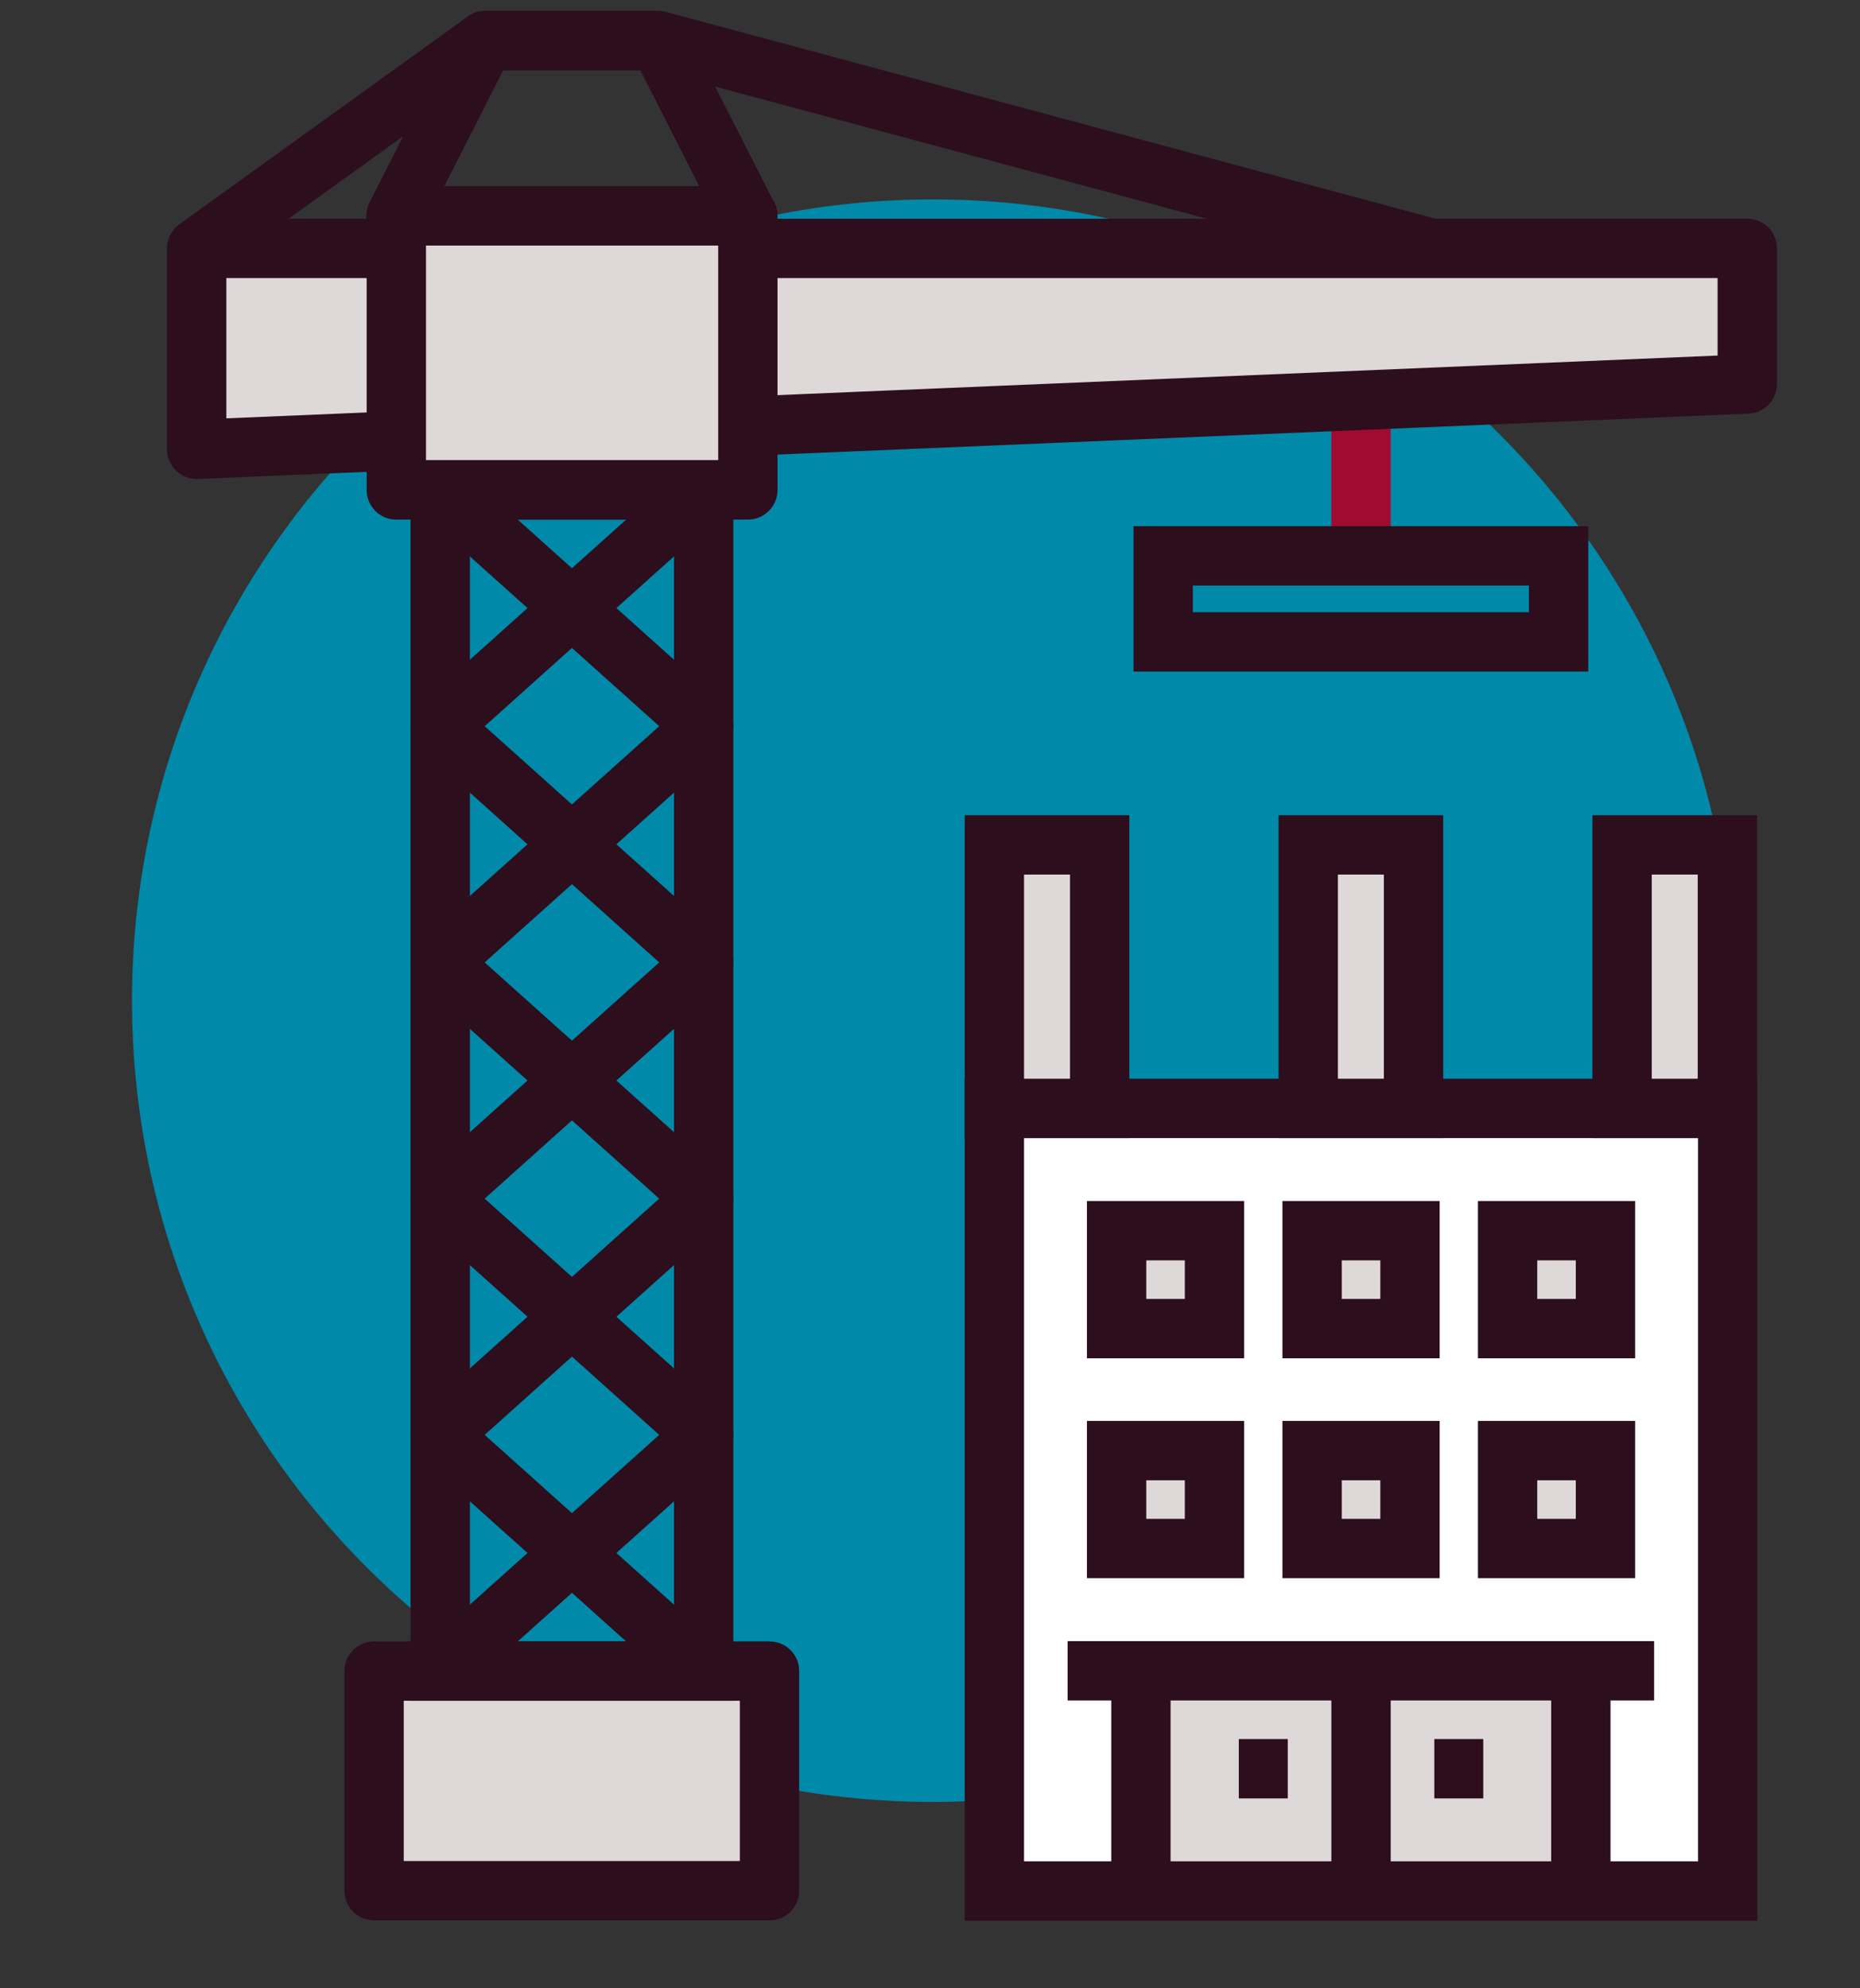 <?xml version="1.0" encoding="UTF-8"?><svg id="Layer_1" xmlns="http://www.w3.org/2000/svg" viewBox="0 0 62.7 67"><rect x="0" y="0" width="62.7" height="67" fill="#333333" stroke="none"/><defs><style>.cls-1,.cls-2{stroke-miterlimit:10;}.cls-1,.cls-2,.cls-3{fill:none;stroke-width:2px;}.cls-1,.cls-3{stroke:#2c0e1d;}.cls-4{fill:#dfd8d8;}.cls-5{fill:#fff;}.cls-2{stroke:#a00c30;}.cls-3{stroke-linejoin:round;}.cls-6{fill:#0189a9;}</style></defs><path class="cls-6" d="M31.45,60.72c14.91,0,27-12.09,27-27S46.37,6.72,31.45,6.72,4.45,18.81,4.45,33.72s12.09,27,27,27"/><line class="cls-2" x1="45.88" y1="13.49" x2="45.88" y2="18.73"/><polyline class="cls-3" points="14.84 16.51 23.72 24.47 14.84 32.43 23.72 40.39 14.84 48.35 23.72 56.31"/><polyline class="cls-3" points="23.72 16.51 14.84 24.47 23.72 32.43 14.84 40.39 23.72 48.35 14.84 56.31"/><polyline class="cls-3" points="6.63 8.37 16.35 1.37 22.2 1.37 48.26 8.37"/><polygon class="cls-4" points="58.9 12.94 6.63 15.14 6.63 8.37 58.9 8.37 58.9 12.94"/><polygon class="cls-3" points="58.9 12.94 6.63 15.14 6.63 8.37 58.9 8.37 58.9 12.94"/><rect class="cls-4" x="12.61" y="56.31" width="13.33" height="7.4"/><rect class="cls-3" x="12.61" y="56.31" width="13.33" height="7.4"/><rect class="cls-4" x="13.35" y="7.27" width="11.85" height="9.24"/><rect class="cls-3" x="13.36" y="7.27" width="11.85" height="9.24"/><rect class="cls-1" x="14.84" y="16.51" width="8.88" height="39.8"/><rect class="cls-1" x="39.21" y="18.73" width="13.33" height="2.9"/><rect class="cls-5" x="33.52" y="37.35" width="24.72" height="26.37"/><rect class="cls-4" x="38.46" y="56.3" width="14.83" height="7.41"/><rect class="cls-1" x="33.52" y="37.35" width="24.72" height="26.37"/><line class="cls-1" x1="35.99" y1="56.3" x2="55.76" y2="56.3"/><line class="cls-1" x1="38.46" y1="56.3" x2="38.46" y2="63.72"/><line class="cls-1" x1="53.29" y1="56.3" x2="53.29" y2="63.72"/><line class="cls-1" x1="45.88" y1="56.3" x2="45.88" y2="63.72"/><line class="cls-1" x1="48.35" y1="59.6" x2="50" y2="59.6"/><line class="cls-1" x1="41.76" y1="59.6" x2="43.41" y2="59.6"/><rect class="cls-4" x="50.82" y="48.88" width="3.3" height="3.3"/><rect class="cls-1" x="50.82" y="48.88" width="3.3" height="3.3"/><rect class="cls-4" x="44.23" y="48.88" width="3.3" height="3.3"/><rect class="cls-1" x="44.23" y="48.88" width="3.3" height="3.3"/><rect class="cls-4" x="37.64" y="48.88" width="3.3" height="3.3"/><rect class="cls-1" x="37.64" y="48.88" width="3.3" height="3.3"/><rect class="cls-4" x="50.82" y="41.47" width="3.3" height="3.3"/><rect class="cls-1" x="50.82" y="41.47" width="3.3" height="3.3"/><rect class="cls-4" x="44.23" y="41.47" width="3.3" height="3.3"/><rect class="cls-1" x="44.23" y="41.47" width="3.3" height="3.3"/><rect class="cls-4" x="37.64" y="41.47" width="3.3" height="3.3"/><rect class="cls-1" x="37.64" y="41.47" width="3.3" height="3.3"/><rect class="cls-4" x="33.52" y="28.47" width="3.55" height="8.88"/><rect class="cls-1" x="33.52" y="28.47" width="3.55" height="8.88"/><rect class="cls-4" x="44.1" y="28.47" width="3.55" height="8.88"/><rect class="cls-1" x="44.1" y="28.47" width="3.55" height="8.88"/><rect class="cls-4" x="54.68" y="28.47" width="3.55" height="8.88"/><rect class="cls-1" x="54.68" y="28.47" width="3.55" height="8.88"/><polygon class="cls-3" points="25.2 7.27 13.35 7.27 16.35 1.37 22.2 1.37 25.2 7.27"/></svg>